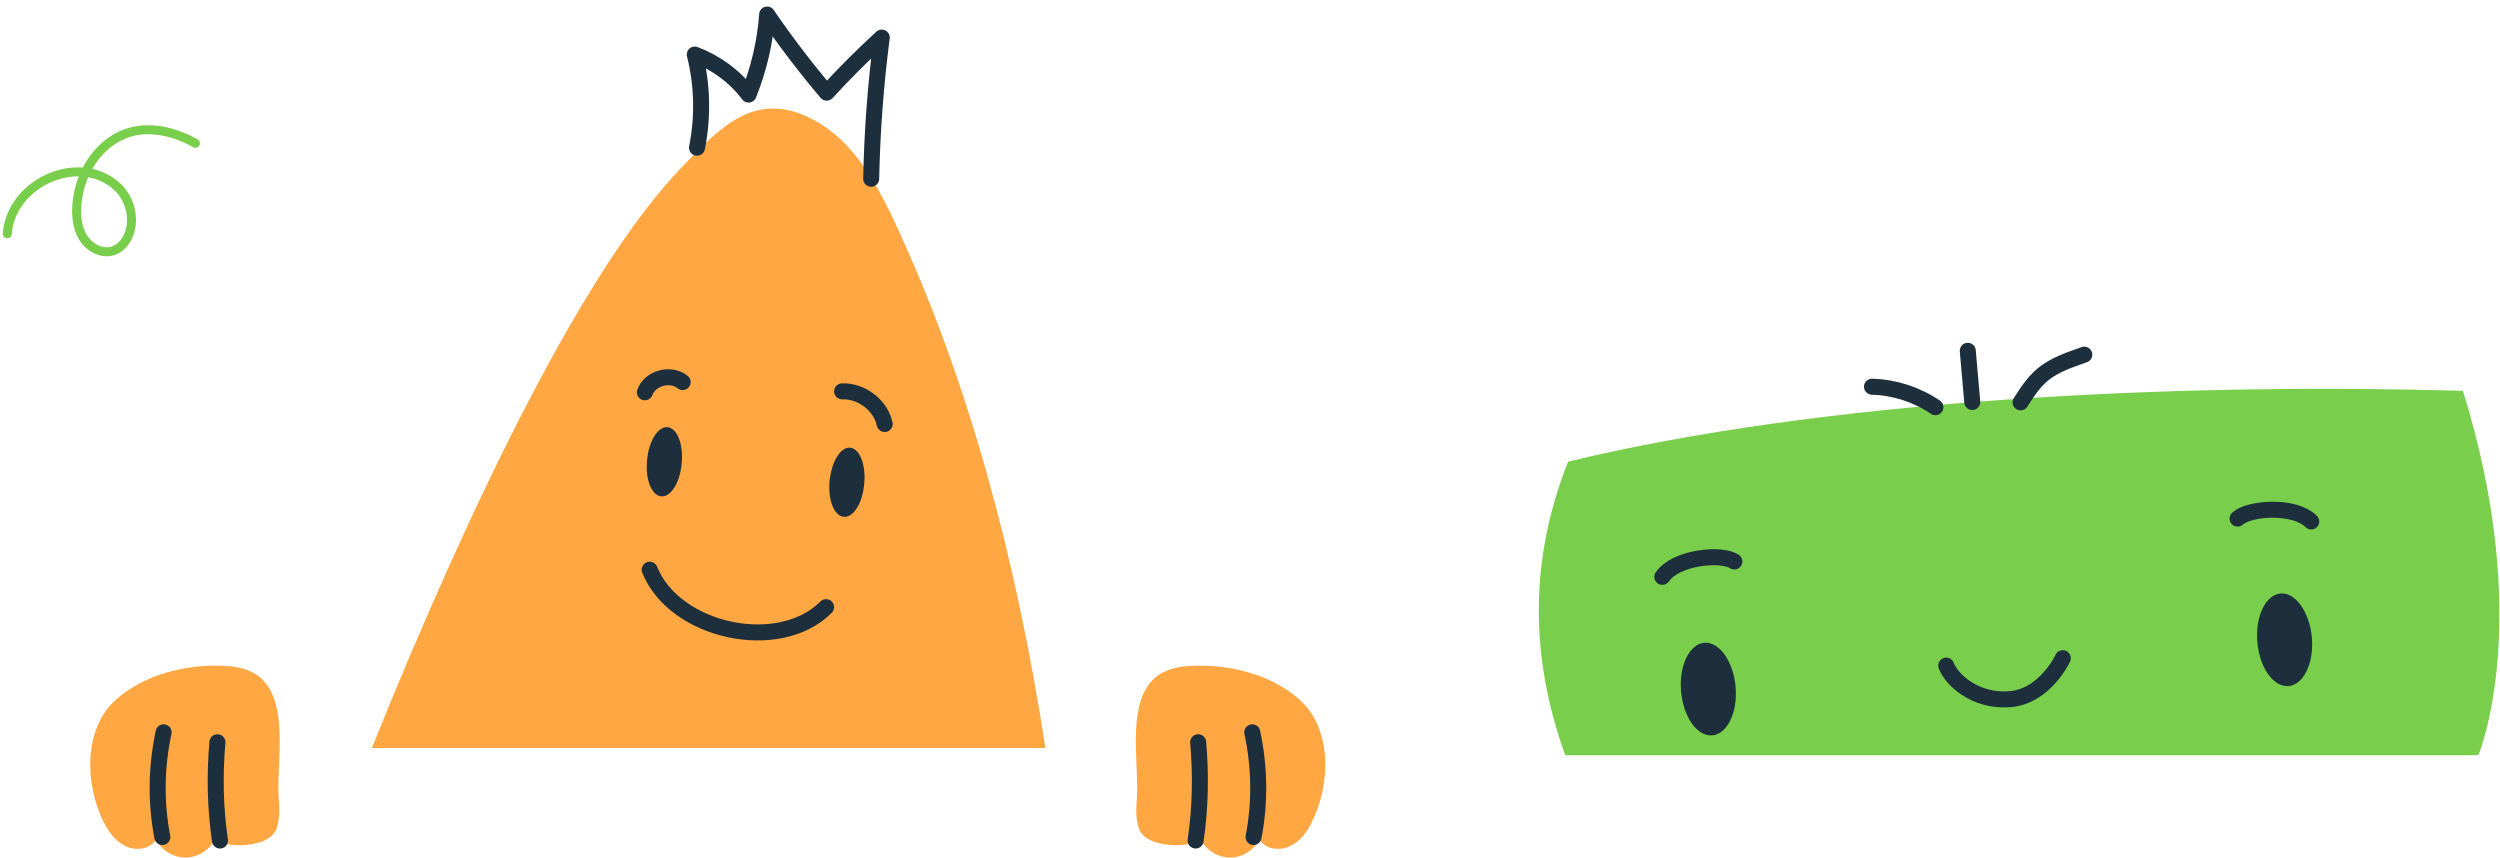 <svg width="344" height="118" viewBox="0 0 344 118" fill="none" xmlns="http://www.w3.org/2000/svg">
<path d="M1 32.169C1.545 25.041 11.025 20.907 16.173 25.734C18.129 27.541 18.772 30.932 17.262 33.159C16.916 33.654 16.495 34.1 15.95 34.347C14.366 35.164 12.361 34.224 11.421 32.664C10.48 31.105 10.406 29.125 10.678 27.293C11.396 22.343 14.985 18.11 19.861 17.862C22.312 17.738 24.738 18.506 26.891 19.719" stroke="#79CE4B" stroke-width="1.238" stroke-miterlimit="10" stroke-linecap="round" stroke-linejoin="round"/>
<path d="M215.774 63.519C250.4 55.149 297.845 52.594 338.902 53.783C348.782 85.647 341.017 103.916 341.017 103.916H215.377C210.531 90.48 210.399 77.043 215.774 63.519Z" fill="#79CE4B"/>
<path d="M307.891 71.359C309.432 69.906 315.688 69.421 318.023 71.756" stroke="#1D2F3C" stroke-width="2.203" stroke-miterlimit="10" stroke-linecap="round" stroke-linejoin="round"/>
<path d="M318.15 88.409C318.239 91.933 316.565 94.621 314.494 94.4C312.38 94.18 310.662 91.184 310.574 87.66C310.486 84.136 312.159 81.449 314.23 81.669C316.3 81.889 318.062 84.929 318.15 88.409Z" fill="#1D2F3C"/>
<path d="M238.646 77.26C236.884 76.07 230.629 76.643 228.734 79.374" stroke="#1D2F3C" stroke-width="2.203" stroke-miterlimit="10" stroke-linecap="round" stroke-linejoin="round"/>
<path d="M238.854 95.19C238.942 98.715 237.268 101.402 235.197 101.181C233.083 100.961 231.365 97.966 231.277 94.441C231.189 90.917 232.863 88.23 234.933 88.45C237.004 88.67 238.765 91.666 238.854 95.19Z" fill="#1D2F3C"/>
<path d="M267.805 91.584C268.465 93.434 271.726 96.606 276.571 96.209C281.417 95.813 283.84 90.57 283.84 90.57" stroke="#1D2F3C" stroke-width="2.203" stroke-miterlimit="10" stroke-linecap="round" stroke-linejoin="round"/>
<path d="M257.586 53.211C260.67 53.299 263.71 54.268 266.309 56.03" stroke="#1D2F3C" stroke-width="2.203" stroke-miterlimit="10" stroke-linecap="round" stroke-linejoin="round"/>
<path d="M271.383 55.318C271.162 52.983 270.986 50.604 270.766 48.27" stroke="#1D2F3C" stroke-width="2.203" stroke-miterlimit="10" stroke-linecap="round" stroke-linejoin="round"/>
<path d="M278.031 55.365C280.454 51.532 281.6 50.563 286.798 48.801" stroke="#1D2F3C" stroke-width="2.203" stroke-miterlimit="10" stroke-linecap="round" stroke-linejoin="round"/>
<path d="M93.807 23.014C98.918 17.728 103.852 12.133 111.957 16.494C116.407 18.873 119.358 23.146 121.693 27.684C122.222 28.653 122.706 29.666 123.147 30.635C133.323 52.442 139.887 77.156 143.852 102.927H51.164C64.688 69.358 80.371 36.935 93.807 23.014Z" fill="#FFA742"/>
<path d="M119.875 24.599C120.007 18.079 120.492 11.604 121.329 5.172C118.685 7.595 116.174 10.106 113.752 12.749C110.844 9.313 108.113 5.745 105.558 2C105.293 5.789 104.412 9.489 103.003 13.013C101.108 10.502 98.509 8.608 95.602 7.507C96.659 11.692 96.747 16.097 95.91 20.326" stroke="#1D2F3C" stroke-width="2.203" stroke-miterlimit="10" stroke-linecap="round" stroke-linejoin="round"/>
<path d="M89.398 78.391C92.79 86.893 107.152 90.065 113.672 83.545" stroke="#1D2F3C" stroke-width="2.203" stroke-miterlimit="10" stroke-linecap="round" stroke-linejoin="round"/>
<path d="M114.156 66.137C113.892 68.781 114.773 70.983 116.095 71.115C117.416 71.248 118.694 69.221 118.914 66.578C119.178 63.935 118.297 61.732 116.976 61.6C115.698 61.468 114.421 63.494 114.156 66.137Z" fill="#1D2F3C"/>
<path d="M89.039 63.321C88.775 65.964 89.656 68.167 90.977 68.299C92.299 68.431 93.576 66.404 93.797 63.761C94.061 61.118 93.18 58.916 91.858 58.783C90.537 58.651 89.259 60.722 89.039 63.321Z" fill="#1D2F3C"/>
<path d="M121.734 58.344C121.162 55.745 118.562 53.762 115.875 53.85" stroke="#1D2F3C" stroke-width="2.203" stroke-miterlimit="10" stroke-linecap="round" stroke-linejoin="round"/>
<path d="M93.933 52.573C92.303 51.252 89.439 52 88.734 53.983" stroke="#1D2F3C" stroke-width="2.203" stroke-miterlimit="10" stroke-linecap="round" stroke-linejoin="round"/>
<path d="M14.239 113.063C11.684 107.908 11.42 100.287 16.001 96.234C19.878 92.798 25.517 91.433 30.495 91.609C32.389 91.653 34.415 92.005 35.869 93.283C39.834 96.807 38.028 104.957 38.336 109.626C38.424 111.124 38.556 112.666 38.028 114.076C36.794 117.204 29.173 116.543 29.746 115.133C29.085 116.763 27.455 117.908 25.737 117.997C24.019 118.085 22.257 117.071 21.464 115.53C20.671 116.851 18.733 117.115 17.323 116.455C15.913 115.794 14.944 114.472 14.239 113.063Z" fill="#FFA742"/>
<path d="M22.337 115.171C21.412 110.413 21.5 105.479 22.514 100.766" stroke="#1D2F3C" stroke-width="2.203" stroke-miterlimit="10" stroke-linecap="round" stroke-linejoin="round"/>
<path d="M30.27 115.657C29.609 111.164 29.521 106.626 29.917 102.133" stroke="#1D2F3C" stroke-width="2.203" stroke-miterlimit="10" stroke-linecap="round" stroke-linejoin="round"/>
<path d="M180.536 113.063C183.091 107.908 183.355 100.287 178.774 96.234C174.897 92.798 169.258 91.433 164.28 91.609C162.386 91.653 160.36 92.005 158.906 93.283C154.941 96.807 156.747 104.957 156.439 109.626C156.351 111.124 156.219 112.666 156.747 114.076C157.981 117.204 165.602 116.543 165.029 115.133C165.69 116.763 167.32 117.908 169.038 117.997C170.756 118.085 172.518 117.071 173.311 115.53C174.104 116.851 176.042 117.115 177.452 116.455C178.906 115.794 179.875 114.472 180.536 113.063Z" fill="#FFA742"/>
<path d="M172.489 115.171C173.414 110.413 173.326 105.479 172.312 100.766" stroke="#1D2F3C" stroke-width="2.203" stroke-miterlimit="10" stroke-linecap="round" stroke-linejoin="round"/>
<path d="M164.516 115.657C165.176 111.164 165.265 106.626 164.868 102.133" stroke="#1D2F3C" stroke-width="2.203" stroke-miterlimit="10" stroke-linecap="round" stroke-linejoin="round"/>
</svg>
